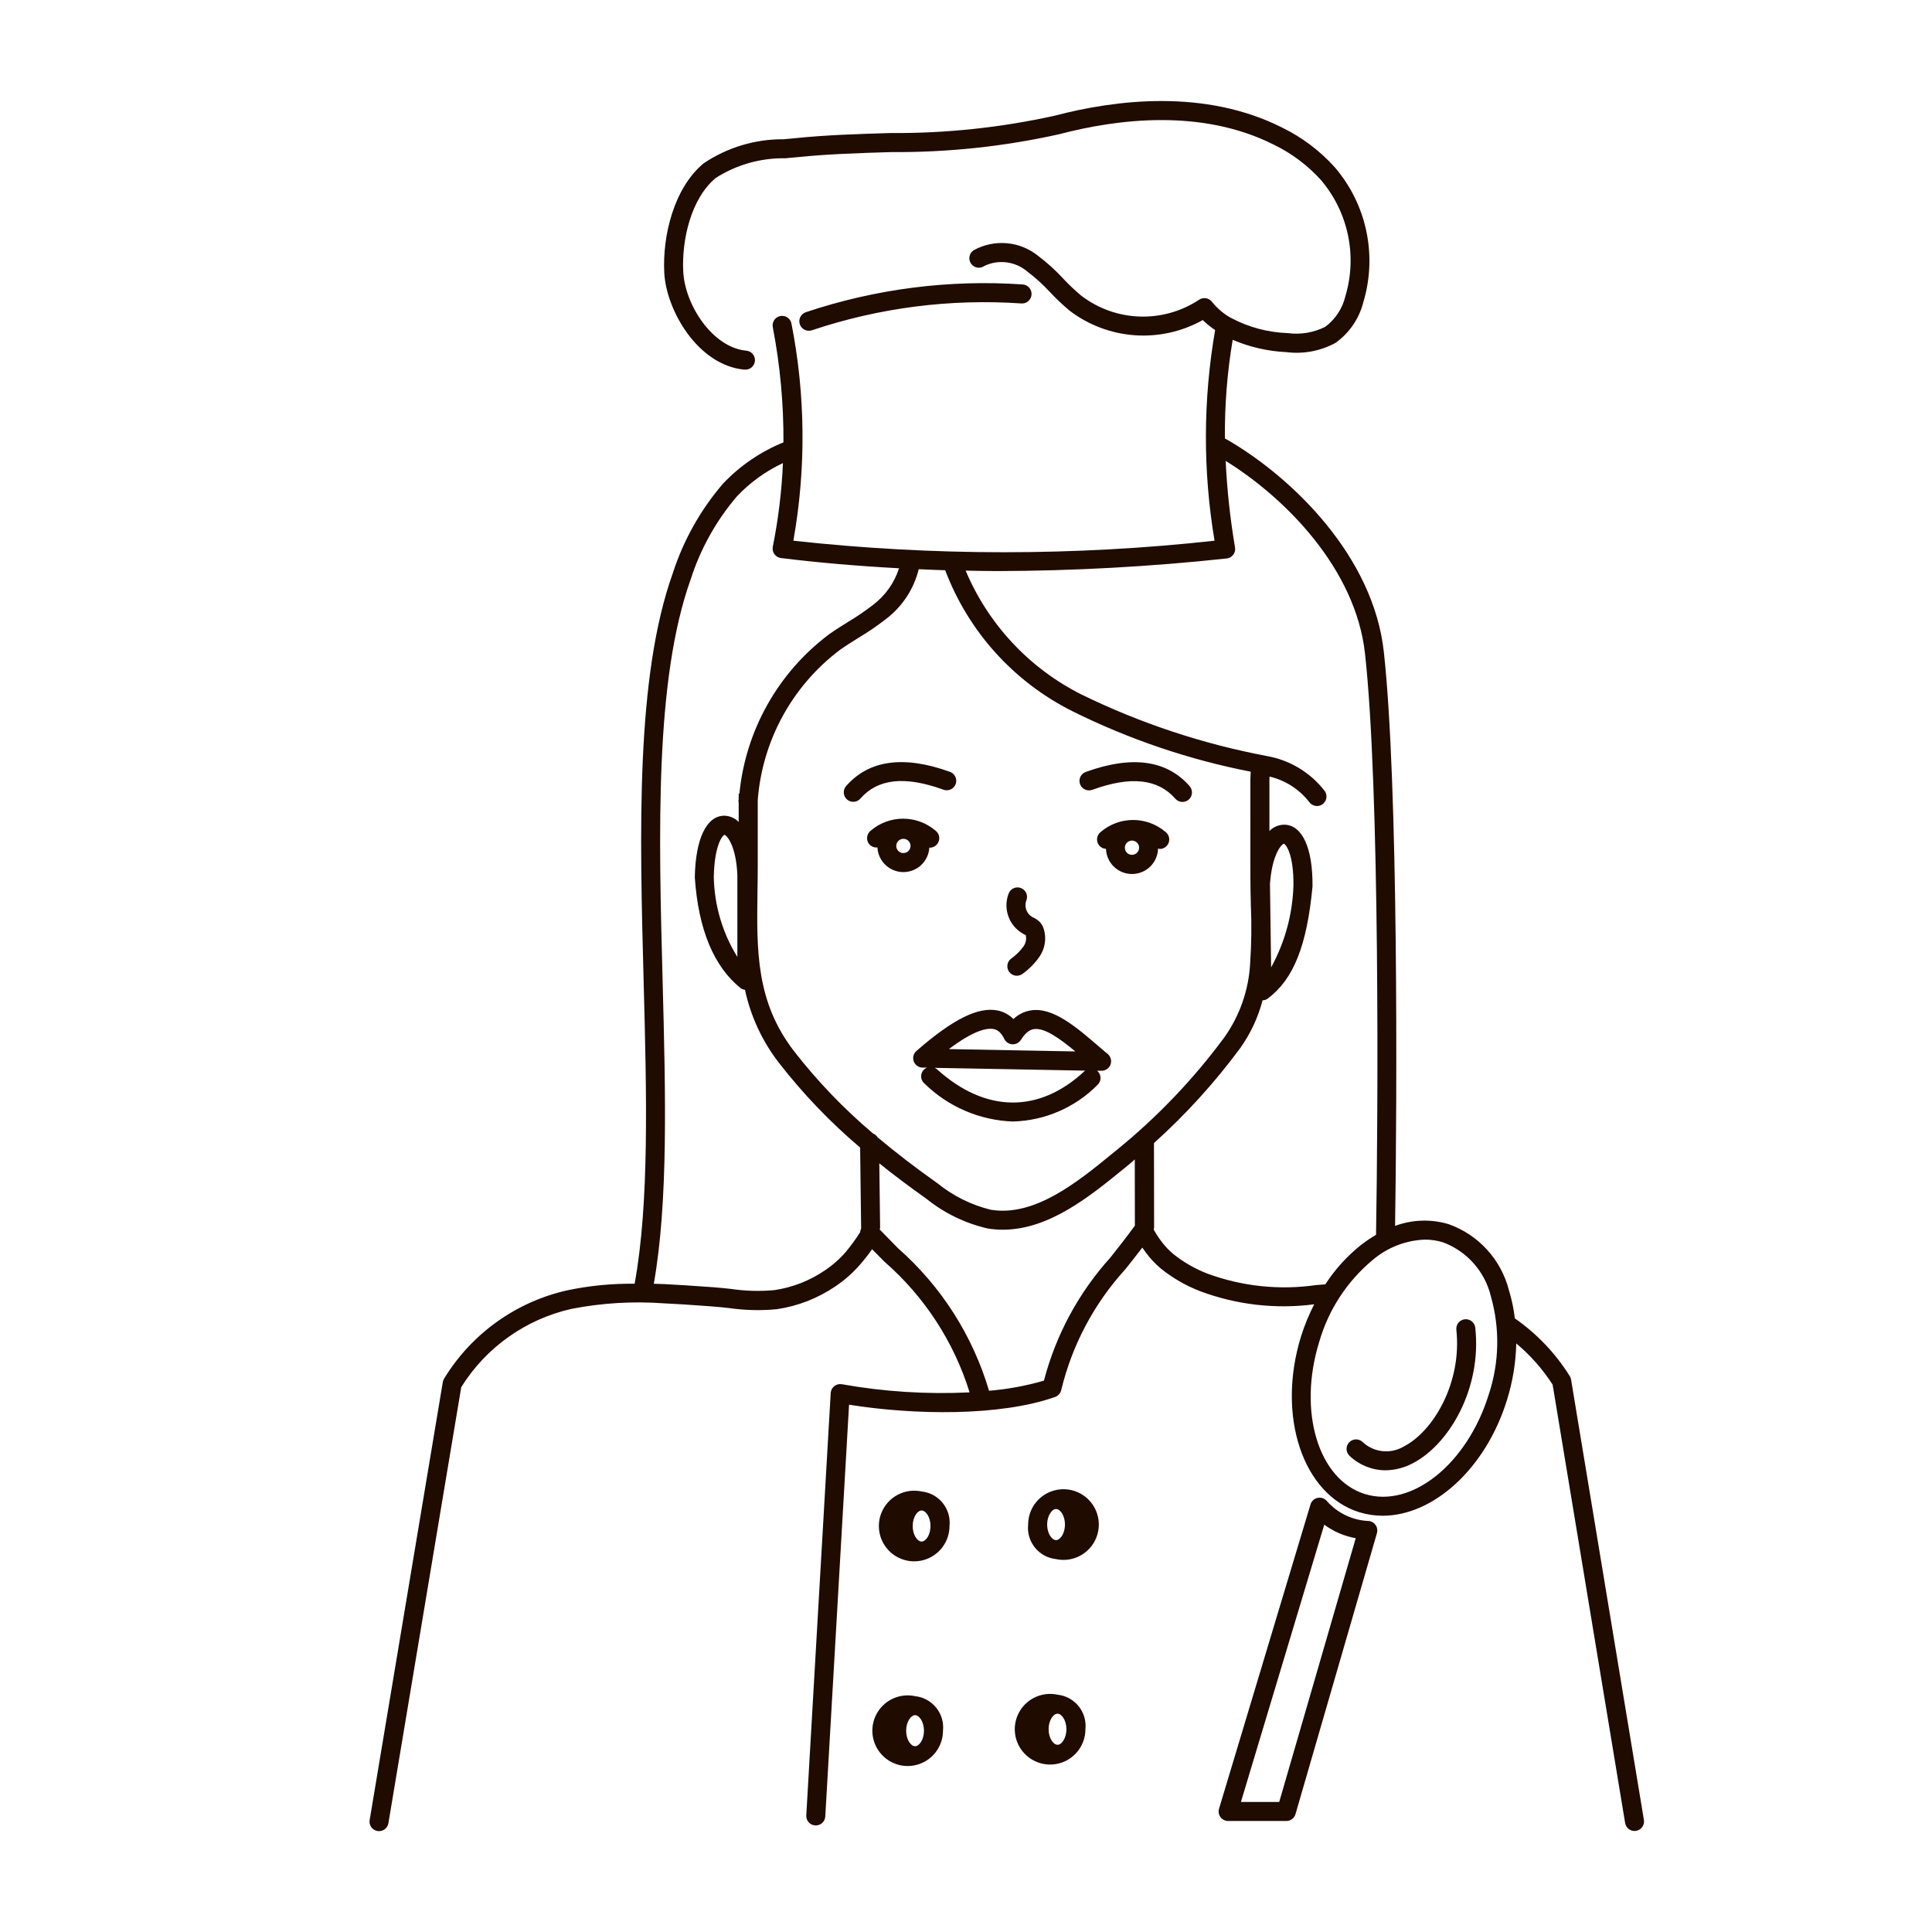 <?xml version="1.0" encoding="UTF-8"?>
<!-- Uploaded to: SVG Repo, www.svgrepo.com, Generator: SVG Repo Mixer Tools -->
<svg width="800px" height="800px" version="1.1" viewBox="144 144 512 512" xmlns="http://www.w3.org/2000/svg">
 <path d="m435.67 364.5c-1.082 0.863-1.262 2.438-0.406 3.527 0.449 0.559 1.117 0.895 1.832 0.926 0.129 3.738 3.211 6.699 6.953 6.668 3.746-0.031 6.781-3.039 6.848-6.777 0.152 0.031 0.289 0.141 0.438 0.141 1.098 0 2.07-0.707 2.406-1.754 0.332-1.047-0.047-2.188-0.945-2.82-4.957-4.18-12.211-4.141-17.125 0.09zm8.316 6.047 0.004-0.004c-0.766 0-1.453-0.457-1.746-1.164-0.293-0.707-0.133-1.52 0.41-2.059 0.539-0.543 1.352-0.703 2.059-0.41 0.707 0.293 1.164 0.98 1.164 1.746-0.008 1.039-0.848 1.875-1.887 1.879zm-53.695-1.93c0.035 0 0.07 0.031 0.105 0.031l0.004-0.004c1.094 0 2.062-0.707 2.394-1.75 0.336-1.043-0.043-2.184-0.934-2.82-4.957-4.184-12.215-4.148-17.129 0.082-1.082 0.863-1.266 2.438-0.41 3.527 0.535 0.652 1.363 0.992 2.203 0.895 0.191 3.66 3.207 6.527 6.867 6.535 3.664 0.004 6.691-2.852 6.894-6.508zm-6.883 1.461 0.004-0.004c-0.766 0-1.453-0.457-1.746-1.164s-0.133-1.52 0.41-2.059c0.539-0.539 1.352-0.703 2.059-0.41s1.164 0.98 1.164 1.746c-0.008 1.039-0.848 1.875-1.887 1.879zm75.844-17.738 0.004-0.004c0.441 0.504 0.668 1.164 0.625 1.832-0.043 0.668-0.352 1.293-0.855 1.734-0.508 0.441-1.164 0.66-1.836 0.613-0.668-0.047-1.289-0.355-1.727-0.863-4.59-5.25-11.758-6.047-21.926-2.371v-0.004c-0.637 0.258-1.348 0.246-1.973-0.031-0.629-0.281-1.113-0.805-1.344-1.449-0.234-0.641-0.191-1.355 0.109-1.969 0.305-0.613 0.844-1.078 1.496-1.285 12.172-4.394 21.398-3.113 27.43 3.785zm-87.223 3.285v-0.004c-0.438 0.508-1.059 0.82-1.73 0.867-0.668 0.047-1.328-0.176-1.832-0.617-0.504-0.441-0.812-1.066-0.855-1.734-0.043-0.668 0.18-1.328 0.625-1.828 6.047-6.898 15.262-8.176 27.426-3.793v-0.004c0.656 0.207 1.195 0.672 1.496 1.289 0.305 0.613 0.344 1.324 0.113 1.969-0.234 0.645-0.719 1.164-1.344 1.445-0.625 0.277-1.336 0.289-1.973 0.035-10.168-3.668-17.336-2.894-21.926 2.363zm63.816 66.258c-6.551-5.68-12.762-11.043-18.641-10.125-1.742 0.277-3.359 1.078-4.633 2.301-1.145-1.16-2.609-1.957-4.207-2.277-5.117-1.008-11.77 2.246-21.496 10.727-0.789 0.684-1.07 1.781-0.715 2.762 0.355 0.977 1.277 1.637 2.32 1.656h1.203c-0.805 0.32-1.383 1.035-1.531 1.887-0.145 0.852 0.16 1.719 0.812 2.289 6.285 6.195 14.668 9.805 23.488 10.109 8.438-0.227 16.469-3.699 22.406-9.699 1.016-0.949 1.07-2.543 0.121-3.559-0.082-0.07-0.172-0.133-0.266-0.191h1.234c1.051 0 1.992-0.656 2.356-1.645 0.367-0.988 0.078-2.098-0.719-2.785zm-28.504-5.168c0.742 0.156 1.84 0.594 2.805 2.609 0.398 0.832 1.223 1.383 2.144 1.43 0.918 0.031 1.781-0.426 2.277-1.199 1.562-2.519 2.953-2.754 3.406-2.82 2.801-0.453 6.805 2.418 11.004 5.906l-33.516-0.621c6.551-4.918 10.035-5.668 11.879-5.305zm24.07 11.145c-12.051 11.262-26.289 11.082-39.074-0.469-0.199-0.172-0.43-0.309-0.676-0.402l39.961 0.742 0.004-0.004c-0.074 0.039-0.145 0.086-0.211 0.133zm-20.078-47.156h0.004c0.262-0.617 0.758-1.102 1.375-1.352 0.621-0.25 1.316-0.242 1.93 0.02 1.281 0.547 1.875 2.023 1.328 3.305-0.582 1.633 0.078 3.449 1.57 4.332 0.707 0.297 1.359 0.715 1.922 1.234 0.523 0.547 0.914 1.203 1.145 1.922 0.773 2.516 0.344 5.246-1.16 7.406-1.207 1.73-2.703 3.246-4.422 4.477-1.094 0.859-2.68 0.668-3.535-0.426-0.859-1.098-0.668-2.68 0.426-3.539 1.27-0.891 2.383-1.984 3.297-3.238 0.637-0.871 0.867-1.973 0.629-3.023l-0.613-0.309c-3.844-2.102-5.512-6.742-3.891-10.809zm-55.371-150.76c-0.215-0.633-0.172-1.324 0.125-1.926 0.293-0.598 0.816-1.059 1.449-1.273 18.492-6.195 38.023-8.699 57.484-7.363 1.391 0.09 2.441 1.293 2.352 2.684-0.094 1.391-1.293 2.445-2.684 2.352-18.789-1.293-37.645 1.117-55.5 7.102-0.266 0.086-0.539 0.129-0.816 0.129-1.086 0.012-2.059-0.676-2.41-1.703zm204.39 279.66c-0.055-0.332-0.176-0.648-0.355-0.934-3.758-6.012-8.691-11.199-14.508-15.258h-0.039c-0.285-2.523-0.805-5.016-1.555-7.441-2.066-8.16-8.074-14.75-16.008-17.562-4.652-1.387-9.625-1.223-14.176 0.465 0.527-33.59 0.906-117.04-2.992-152.23-2.785-25.07-23.875-45.77-41.09-55.883l-1.008-0.559h-0.004c-0.086-8.758 0.602-17.508 2.059-26.145 4.531 1.934 9.375 3.039 14.297 3.266 4.465 0.559 8.996-0.301 12.949-2.453 3.68-2.625 6.305-6.473 7.398-10.859 3.707-12.41 0.848-25.852-7.586-35.68-3.93-4.367-8.664-7.938-13.941-10.512-20.469-10.324-44.094-7.41-60.312-3.152v-0.004c-14.289 3.164-28.895 4.707-43.531 4.594-8.297 0.246-16.883 0.504-25.305 1.371l-2.934 0.277c-7.562-0.066-14.969 2.16-21.242 6.383-7.906 6.551-10.934 19.281-10.43 28.973 0.504 9.891 8.801 24.441 21.129 25.695h0.258c1.391 0.07 2.574-1.004 2.644-2.394 0.066-1.391-1.004-2.574-2.398-2.641-8.785-0.875-16.121-11.969-16.602-20.922-0.438-8.438 2.055-19.387 8.609-24.836l0.004-0.004c5.519-3.519 11.957-5.336 18.504-5.219l2.996-0.281c8.242-0.848 16.727-1.102 24.938-1.352h0.004c15.02 0.113 30.004-1.48 44.66-4.758 15.371-4.031 37.695-6.836 56.766 2.781 4.707 2.273 8.93 5.43 12.445 9.301 7.293 8.504 9.758 20.133 6.547 30.863-0.766 3.246-2.652 6.117-5.328 8.113-3.07 1.539-6.531 2.125-9.934 1.672-5.234-0.176-10.359-1.543-14.984-3.996-0.16-0.105-0.328-0.195-0.504-0.266-1.77-1.07-3.336-2.441-4.629-4.059-0.828-1.043-2.324-1.266-3.418-0.504-4.66 3.074-10.164 4.625-15.742 4.434-5.582-0.188-10.965-2.109-15.406-5.488-1.719-1.434-3.344-2.969-4.867-4.602-1.984-2.152-4.156-4.125-6.492-5.894-2.375-1.961-5.289-3.16-8.355-3.441-3.07-0.285-6.152 0.363-8.848 1.855-0.574 0.371-0.973 0.957-1.102 1.625-0.133 0.672 0.012 1.363 0.402 1.926 0.387 0.559 0.988 0.938 1.66 1.051 0.676 0.109 1.363-0.059 1.91-0.465 3.769-1.777 8.234-1.172 11.398 1.539 2.102 1.598 4.062 3.379 5.859 5.316 1.668 1.785 3.441 3.469 5.32 5.039 5 3.797 11 6.055 17.262 6.496 6.266 0.438 12.523-0.961 18.004-4.023 1.008 0.98 2.106 1.867 3.277 2.644-3.207 18.465-3.262 37.344-0.156 55.828-37.094 4.074-74.527 4.074-111.62 0 3.402-19.047 3.231-38.562-0.504-57.547-0.266-1.363-1.586-2.258-2.949-1.996-1.367 0.262-2.262 1.582-2 2.949 1.938 10.059 2.887 20.285 2.828 30.531-6.062 2.461-11.527 6.195-16.023 10.949-5.957 6.93-10.473 14.98-13.285 23.676-9.879 27.582-8.797 68.617-7.742 108.32 0.801 30.156 1.512 58.633-2.387 80.023v0.004c-5.973-0.074-11.934 0.508-17.781 1.73-13.621 3.039-25.426 11.48-32.699 23.395-0.172 0.285-0.293 0.602-0.355 0.93l-19.387 116.08c-0.23 1.371 0.695 2.672 2.066 2.902 0.137 0.023 0.277 0.035 0.418 0.035 1.23 0 2.277-0.887 2.484-2.102l19.305-115.57c6.582-10.555 17.125-18.027 29.262-20.75 8.039-1.559 16.246-2.051 24.414-1.457 3.606 0.16 7.215 0.418 10.82 0.68l1.828 0.133c1.512 0.105 3.023 0.266 4.535 0.43v-0.004c4.234 0.621 8.527 0.727 12.789 0.312 5.555-0.816 10.852-2.883 15.492-6.043 2.481-1.66 4.727-3.648 6.668-5.918 1.09-1.258 2.113-2.566 3.07-3.93l3.285 3.316c10.582 9.227 18.387 21.211 22.551 34.617-11.324 0.559-22.676-0.164-33.836-2.152-0.711-0.129-1.441 0.051-2.012 0.5-0.566 0.445-0.914 1.113-0.957 1.832l-6.473 111.93c-0.082 1.387 0.977 2.578 2.367 2.66h0.152c1.336 0 2.441-1.039 2.516-2.375l6.301-109.12c17.16 2.734 39.926 3.129 54.598-2.051h0.004c0.805-0.281 1.41-0.953 1.613-1.781 2.867-11.949 8.715-22.973 16.992-32.055 1.457-1.828 2.961-3.723 4.504-5.75 0.273 0.387 0.559 0.797 0.871 1.223v0.004c1.18 1.605 2.543 3.062 4.066 4.344 3.133 2.516 6.637 4.535 10.387 5.981 9.641 3.613 20.023 4.809 30.23 3.477-1.395 2.727-2.562 5.562-3.484 8.484-6.508 21.059 0.434 41.973 15.477 46.629v-0.004c1.996 0.617 4.078 0.926 6.172 0.922 13.391 0 27.285-12.445 32.926-30.668l-0.004 0.004c1.52-4.859 2.348-9.906 2.465-14.996 3.746 3.133 6.996 6.812 9.637 10.918l19.215 116.18c0.203 1.215 1.254 2.106 2.484 2.106 0.141 0.004 0.277-0.008 0.414-0.035 0.66-0.105 1.25-0.473 1.637-1.016 0.391-0.543 0.547-1.219 0.438-1.879zm-79.797-131.36c0.551-7.812 3.074-10.578 3.703-10.645 0.434 0.121 2.606 2.578 2.519 11.082-0.23 7.598-2.258 15.031-5.918 21.695zm-5.188-1.895c0 2.551 0.066 5.094 0.125 7.621 0.219 5.074 0.16 10.156-0.184 15.227-0.359 7.094-2.738 13.941-6.856 19.73-8.199 11.098-17.77 21.113-28.48 29.812l-1.34 1.094c-9.113 7.438-20.465 16.691-32.094 14.758-5.16-1.273-9.977-3.668-14.105-7.016-5.879-4.156-11.109-8.184-15.875-12.195-0.273-0.445-0.684-0.789-1.172-0.977-7.719-6.523-14.742-13.836-20.945-21.816-10.117-13.098-9.922-26.652-9.699-42.32 0.035-2.348 0.07-4.727 0.07-7.141v-17.102c1.211-15.777 9.145-30.277 21.785-39.801 1.57-1.113 3.199-2.121 4.82-3.141 2.477-1.473 4.863-3.094 7.144-4.856 4.438-3.289 7.59-8.02 8.914-13.383 2.336 0.098 4.664 0.215 7.023 0.281l-0.004 0.004c6.141 16.246 18.176 29.582 33.711 37.352 14.957 7.434 30.848 12.824 47.242 16.027v0.176c-0.051 0.945-0.086 1.629-0.086 1.855zm-103.43 94.211c-1.125 1.785-2.367 3.496-3.715 5.121-1.641 1.914-3.539 3.598-5.637 4.996-4.004 2.727-8.574 4.512-13.367 5.219-3.859 0.355-7.75 0.246-11.586-0.328-1.578-0.168-3.152-0.336-4.719-0.449l-1.828-0.125c-3.648-0.266-7.301-0.504-10.953-0.691-0.918-0.039-1.91-0.055-2.867-0.09 3.848-21.801 3.133-50.176 2.336-80.227-1.039-39.215-2.109-79.773 7.445-106.47 2.586-8.059 6.746-15.527 12.238-21.965 3.477-3.684 7.613-6.676 12.203-8.824-0.324 7.449-1.223 14.859-2.688 22.168-0.137 0.688 0.02 1.402 0.43 1.969 0.41 0.566 1.039 0.938 1.73 1.023 10.273 1.266 20.703 2.144 31.297 2.711-1.242 3.856-3.637 7.234-6.859 9.684-2.129 1.641-4.348 3.156-6.652 4.535-1.715 1.062-3.422 2.133-5.074 3.305h0.004c-13.477 10.125-22.082 25.438-23.727 42.211h-0.188v1.438c0 0.172-0.051 0.332-0.066 0.504l0.004-0.004c0.004 0.172 0.027 0.34 0.062 0.504v5.039c-1.004-1.012-2.356-1.602-3.781-1.648h-0.059c-4.691 0.055-7.609 6.098-7.789 16.363 0.938 13.777 5.039 23.68 12.227 29.402 0.32 0.211 0.688 0.34 1.07 0.379 1.516 7.055 4.594 13.676 9.016 19.375 6.371 8.199 13.578 15.719 21.5 22.43l0.266 21.363v0.098l0.004-0.004c-0.16 0.309-0.254 0.648-0.277 0.992zm-32.527-94.715v21.758c-3.941-6.363-6.098-13.672-6.246-21.16 0.16-8.699 2.402-11.082 2.805-11.203 0.66 0.082 3.109 2.891 3.441 10.609zm98.879 101.39c-8.418 9.309-14.465 20.508-17.633 32.648-4.75 1.379-9.625 2.277-14.551 2.68-4.324-14.621-12.691-27.719-24.137-37.785-1.512-1.547-3.164-3.203-4.82-4.922h-0.004c0.047-0.156 0.078-0.316 0.094-0.477l-0.211-17.078c3.848 3.09 7.977 6.195 12.473 9.375 4.734 3.816 10.277 6.508 16.203 7.875 1.348 0.223 2.711 0.336 4.078 0.332 12.223 0 23.105-8.879 32.027-16.156l1.328-1.082c0.543-0.441 1.055-0.934 1.594-1.379l0.023 17.539c-2.231 3.074-4.406 5.824-6.465 8.43zm54.457 7.324c-9.676 1.391-19.543 0.352-28.719-3.019-3.269-1.258-6.328-3.008-9.066-5.191-1.219-1.016-2.309-2.176-3.246-3.457-0.73-0.973-1.391-1.996-1.977-3.066 0.062-0.18 0.098-0.367 0.113-0.555l-0.035-22.344c8.395-7.551 16.012-15.926 22.734-25 2.793-3.863 4.84-8.215 6.043-12.828 0.496-0.016 0.98-0.176 1.383-0.465 6.828-5.148 10.367-13.969 11.855-29.727 0.09-10.078-2.656-16.168-7.344-16.355-1.531-0.031-3.008 0.57-4.078 1.664v-13.668c0-0.121 0-0.402 0.035-0.75 4.16 0.98 7.859 3.348 10.492 6.711 0.785 1.148 2.352 1.445 3.5 0.66 1.148-0.785 1.445-2.352 0.66-3.504-3.766-4.902-9.227-8.219-15.312-9.301-17.035-3.207-33.566-8.688-49.145-16.293-13.832-6.938-24.73-18.59-30.734-32.852 2.769 0.047 5.543 0.121 8.332 0.121h0.004c20.324-0.051 40.633-1.164 60.844-3.34 0.688-0.074 1.316-0.43 1.738-0.98 0.418-0.555 0.594-1.254 0.477-1.938-1.289-7.59-2.121-15.254-2.488-22.945 15.871 9.836 34.441 28.621 36.926 51.035 3.977 35.84 3.473 122.43 2.926 154.07v0.004c-1.348 0.777-2.641 1.645-3.875 2.598-3.742 2.965-6.977 6.519-9.57 10.527zm45.801 28.961c-5.688 18.398-20.395 30.23-32.793 26.426-12.398-3.805-17.844-21.926-12.156-40.305 2.453-8.539 7.422-16.137 14.258-21.805 3.863-3.262 8.707-5.137 13.758-5.328 1.617 0 3.227 0.238 4.777 0.711 6.34 2.356 11.098 7.707 12.695 14.277 2.441 8.531 2.254 17.602-0.539 26.023zm-150.31 25.738c-3.879-0.832-7.859 0.871-9.938 4.25s-1.801 7.699 0.691 10.785c2.492 3.086 6.66 4.266 10.398 2.945 3.742-1.324 6.242-4.859 6.242-8.824 0.484-4.57-2.824-8.668-7.394-9.156zm0 13.27c-1.113 0-2.363-1.758-2.363-4.117s1.25-4.117 2.363-4.117 2.359 1.758 2.359 4.117-1.246 4.117-2.359 4.117zm35.629 4.648v0.004c3.883 0.836 7.867-0.867 9.945-4.246 2.082-3.383 1.805-7.707-0.688-10.793-2.492-3.09-6.664-4.269-10.406-2.949-3.742 1.32-6.246 4.859-6.246 8.828-0.484 4.57 2.824 8.668 7.394 9.16zm0-13.273c1.113 0 2.363 1.762 2.363 4.117 0 2.352-1.25 4.121-2.363 4.121s-2.359-1.762-2.359-4.121c0.004-2.356 1.246-4.117 2.359-4.117zm-37.363 49.594v0.004c-3.875-0.832-7.856 0.871-9.934 4.25-2.078 3.379-1.797 7.699 0.695 10.785 2.492 3.086 6.656 4.266 10.398 2.945 3.738-1.324 6.238-4.856 6.242-8.824 0.48-4.57-2.828-8.668-7.402-9.156zm0 13.27c-1.113 0-2.359-1.758-2.359-4.109 0-2.352 1.246-4.121 2.359-4.121s2.363 1.762 2.363 4.121c0 2.359-1.25 4.113-2.363 4.113zm37.75-13.66v0.004c-3.875-0.832-7.859 0.871-9.938 4.25-2.078 3.379-1.801 7.699 0.691 10.785 2.496 3.086 6.66 4.266 10.402 2.945 3.738-1.324 6.242-4.859 6.242-8.824 0.48-4.57-2.828-8.664-7.398-9.156zm0 13.27c-1.113 0-2.363-1.758-2.363-4.117s1.25-4.117 2.363-4.117 2.359 1.758 2.359 4.117c0 2.363-1.242 4.125-2.359 4.125zm82.492-59.297c-4.277-0.16-8.297-2.078-11.117-5.297-0.598-0.703-1.531-1.023-2.434-0.832-0.906 0.188-1.633 0.855-1.898 1.742l-24.238 80.645c-0.23 0.762-0.082 1.59 0.391 2.227 0.477 0.641 1.227 1.016 2.023 1.016h15.422c1.121 0.004 2.109-0.738 2.422-1.816l21.59-74.473c0.207-0.719 0.086-1.492-0.328-2.113-0.418-0.617-1.09-1.023-1.832-1.098zm-23.738 74.465-10.148-0.004 22.086-73.492v0.004c2.465 1.82 5.32 3.051 8.34 3.586zm51.957-125.69c1.77 16.312-7.082 31.102-16.668 35.977-2.207 1.16-4.656 1.781-7.148 1.812-3.527-0.023-6.914-1.383-9.473-3.809-0.492-0.449-0.789-1.078-0.82-1.746-0.031-0.664 0.203-1.32 0.652-1.812 0.938-1.031 2.531-1.105 3.559-0.168 2.961 2.816 7.438 3.316 10.949 1.227 7.883-4.031 15.453-16.977 13.934-30.938-0.148-1.383 0.852-2.629 2.234-2.777 1.387-0.152 2.629 0.848 2.781 2.234z" fill="#1f0b00"/>
</svg>